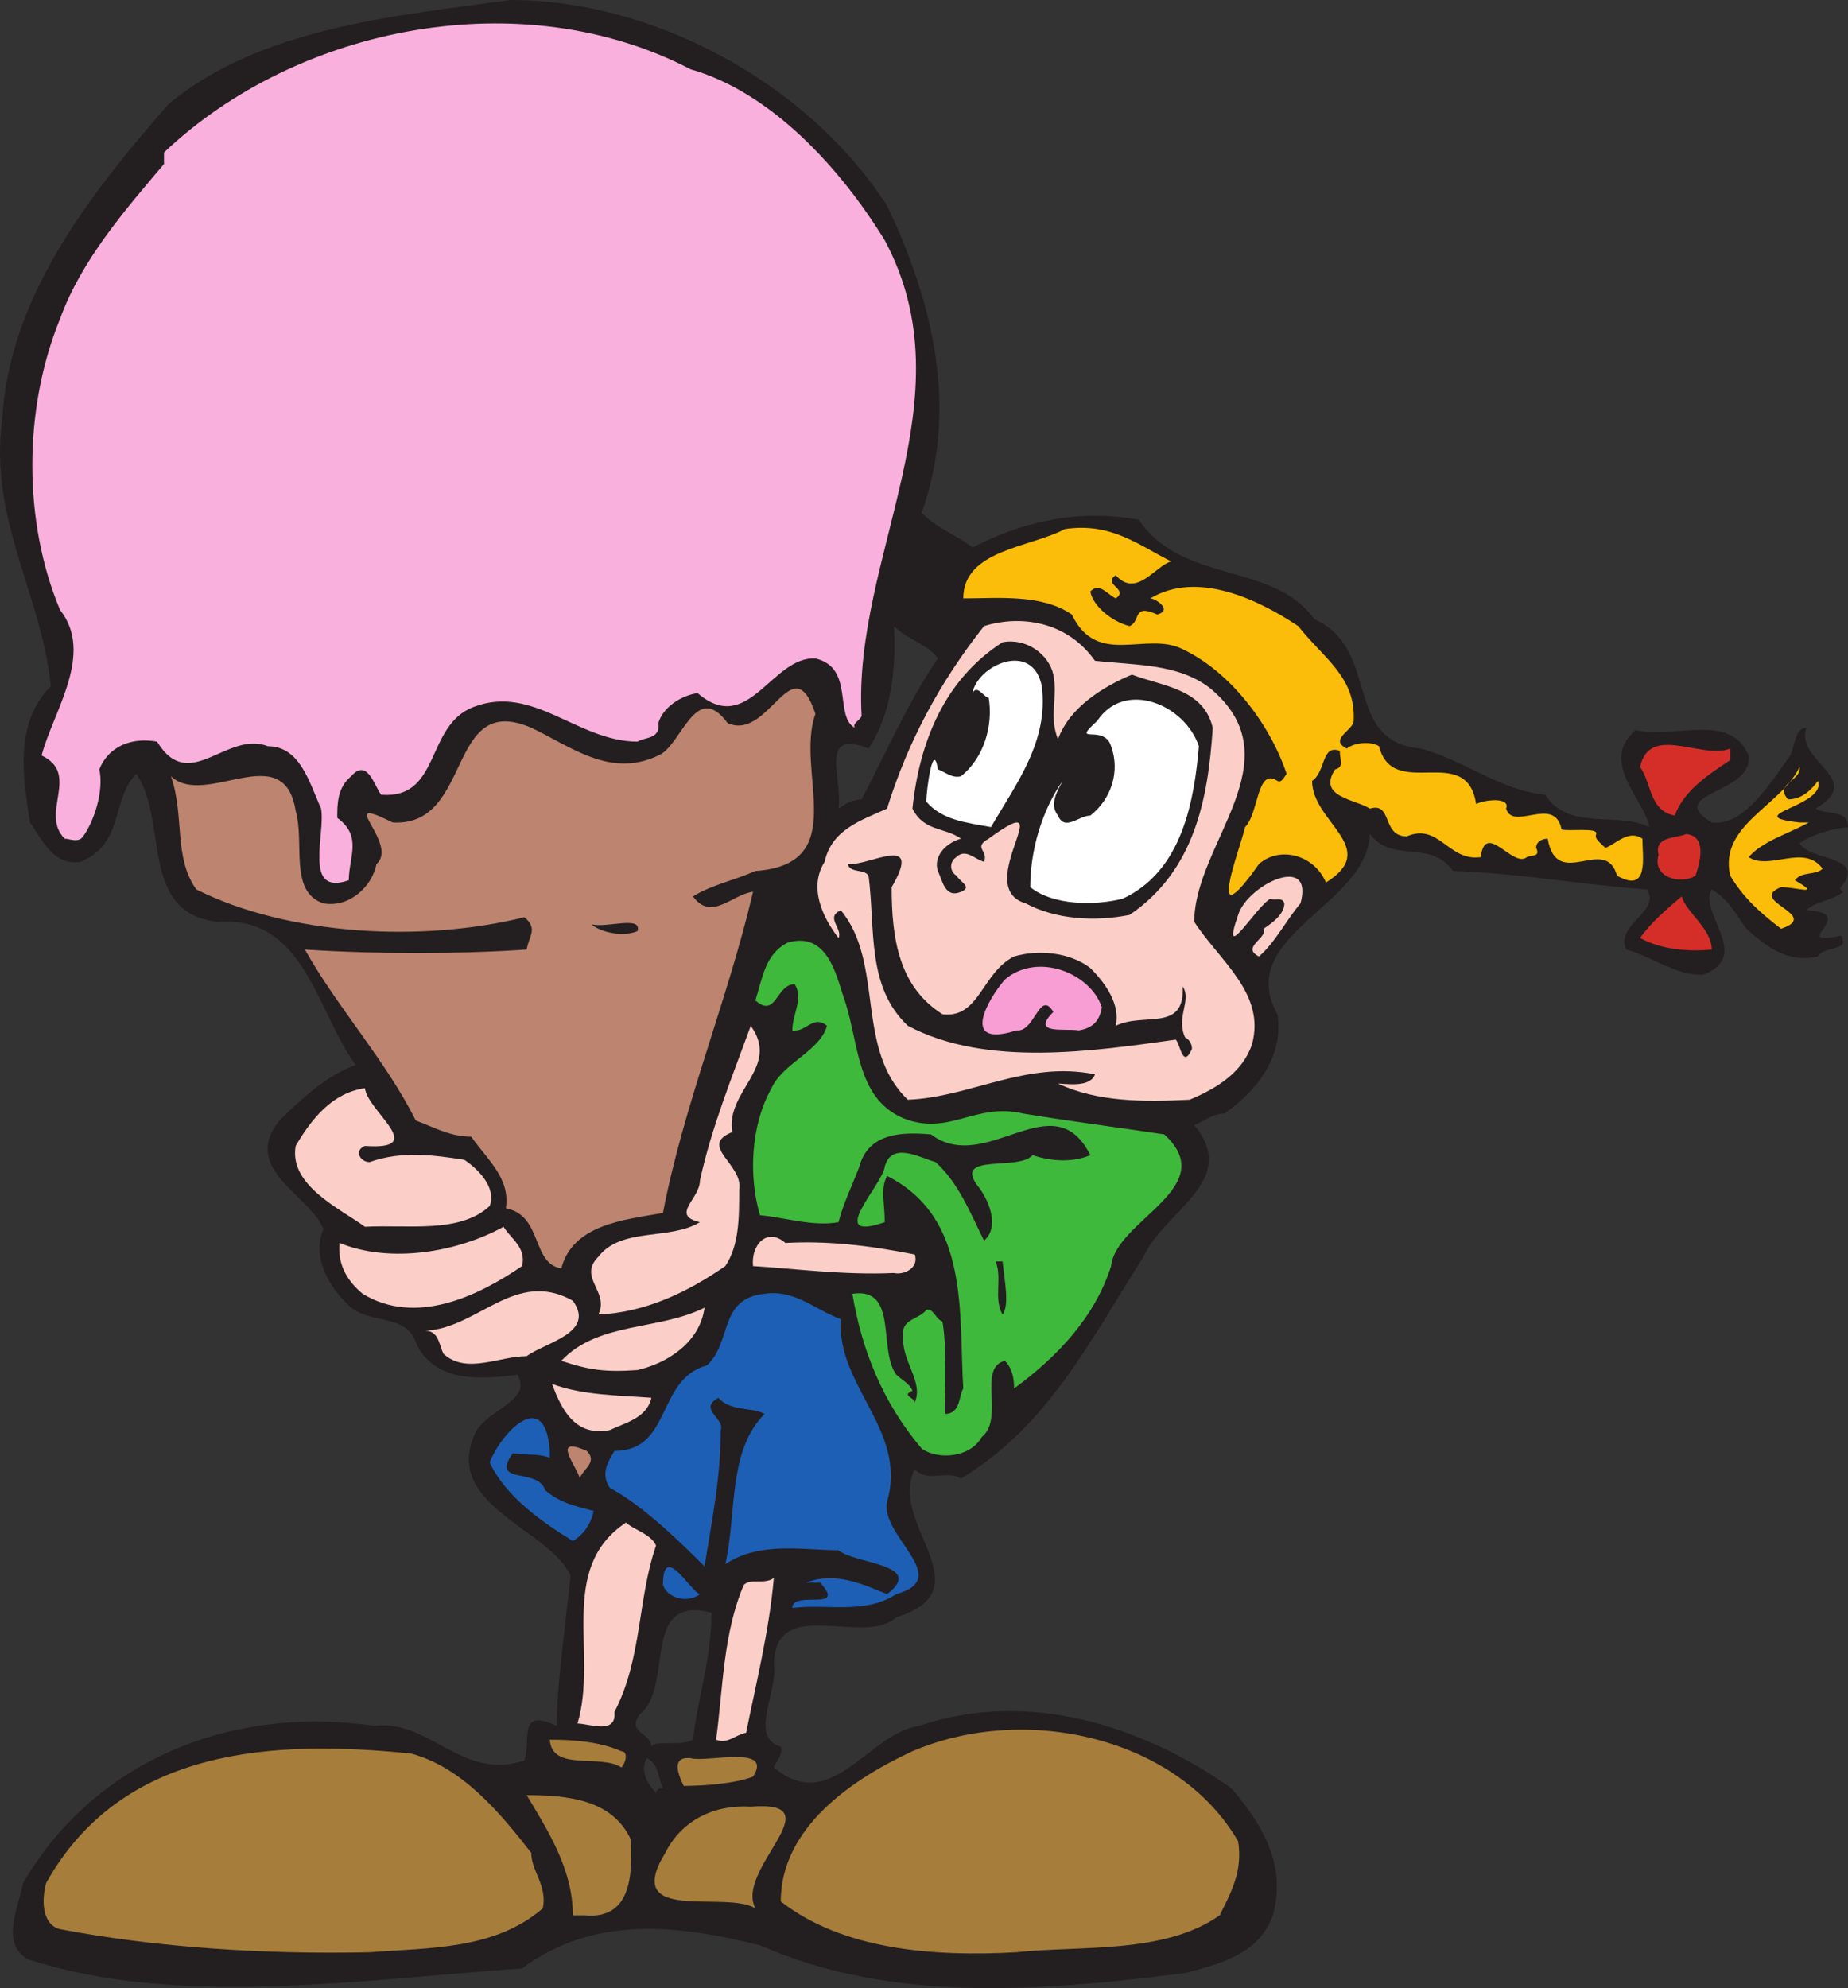 <svg xmlns="http://www.w3.org/2000/svg" width="599.994" height="645.389"><rect width="100%" height="100%" fill="#333333" stroke="none"/><path fill="#231f20" fill-rule="evenodd" d="M287.994 66.75c15 31.5 23.25 66 11.25 99.75 5.25 5.25 12 7.5 16.5 11.25 15.75-8.25 34.5-12.75 54-9 14.25 21 43.5 13.5 57 32.25 21.75 9.75 9 39.75 34.5 42 14.25 3.75 25.5 13.5 40.5 15 7.5 12 23.25 5.25 33.75 10.5-1.5-9-16.5-21-4.5-31.5 12.75 3 30.75-6 36.75 8.25 1.5 12.75-27.75 12-12 21.75 10.5 1.5 19.5-13.5 25.5-21.75 1.5-3 1.5-9 5.25-9-3.75 11.25 19.5 16.5 3 26.25 3.75 2.25 10.5 0 10.5 6-6 .75-11.25 2.25-15.75 5.25 3.75 6 21.75 3.75 13.5 14.25-.75.75.75 1.5.75 1.5-3.75 3-9 3-12 6 18 .75-6.75 12 11.25 8.25 3 5.25-5.25 3-7.5 6.75-9.75 2.25-16.5-3-23.25-9-3.75-5.25-6-9.75-11.25-12.75-4.5 7.5 13.5 21.75-3 27.75-9 0-16.5-6-24.75-8.25-3.75-8.25 11.25-12 6.75-19.5-21-1.5-41.25-5.25-63-6-7.5-10.5-19.5-2.25-27-12-.75 23.25-44.25 33-30 58.5 2.25 14.25-7.5 25.5-17.25 32.25-3.75 0-6 2.25-9.75 3.75 15 18-9.75 27.75-16.5 42.75-17.25 27-30.75 54.75-59.25 72-4.5-3-10.5 1.5-15-3-9 17.25 23.25 39-6 48-10.5 9.75-39-7.5-39.75 15 1.5 9-8.25 24 2.25 27 .75 3-1.5 4.5-2.25 6.75 18.75 15.75 30.75-11.25 47.25-13.5 35.25-12 72.75 0 101.25 20.25 10.5 12 18 25.5 13.5 41.25-4.5 12.75-17.25 15.75-28.5 18.75-47.25 6-95.25 9.75-138-9-27-6.75-54-9.75-77.25 7.5-53.25 3.75-112.5 12.75-160.5-3-9-5.25-3-16.5-1.5-24.75 23.25-39.75 67.5-57.75 114-51 18-2.25 28.5 18 48.75 11.25 2.25-6.75-2.25-17.25 10.5-11.25 0-13.5 3-33.75 4.5-48.75-6.75-15-40.5-22.5-31.5-45 3-9 19.5-11.25 14.25-20.25-11.25 1.5-27 3-33-10.5-3-9-14.25-6-21-11.25-7.5-6.75-12.75-16.5-9-25.5-4.5-11.25-27-19.5-14.25-35.25 6.75-6.75 15.75-15 24.75-18-12.75-17.25-16.5-48.75-45-46.5-25.5-3-15.75-33-26.25-48-8.25 8.25-3.75 22.5-18 28.5-9 1.5-12.75-7.5-16.5-12.75-2.25-14.25-5.25-32.25 6.75-44.25-3-30-20.25-54-15.75-87 2.25-39 27.75-72 54-102 30-24.75 72.75-28.5 111-33.75 45.75 0 96 26.25 122.25 66.75m-57 456.75c-23.25-6-12 24-23.25 33-4.5 6 3.75 6 3.75 10.5.75-2.25 9.75 0 13.5-2.25 1.5-13.5 6-26.25 6-41.25m-21 47.25c-2.25 3.75 0 8.25 3 11.25 0-.75.75-1.5 2.25-1.5-1.5-3-1.5-8.25-5.25-9.75m94.5-357c-3-4.5-9.75-6-14.25-10.5.75 13.5-.75 28.5-8.25 39.75-16.5-6.75-8.25 10.5-9.75 19.5 2.25-1.5 4.5-3 7.5-3 8.25-15.75 15-31.5 24.75-45.75"/><path fill="#fab0dc" fill-rule="evenodd" d="M287.244 78c27.75 51.75-10.5 102.75-7.5 154.5-.75 1.5-3 2.25-2.25 3.75-6.75-3.75 0-19.5-12.75-22.5-14.25-.75-21.75 25.5-38.25 11.25-5.25.75-11.25 4.5-12.75 9.75.75 5.25-4.5 4.5-6.75 6-19.5 0-33.75-18.75-53.25-11.25-15.75 6-10.5 30-30 28.5-2.25-3-4.5-12-9.75-6-4.5 3.75-4.5 9-4.5 13.5 8.25 6 3.75 12.75 3.75 20.25-15 5.25-7.5-15-9-23.25-3.75-8.25-6.75-20.25-17.25-20.25-13.5-5.25-25.5 15.75-36-1.5-8.25-1.5-15.75 1.5-18.75 9 1.5 6.75-1.5 16.5-5.25 21.75-1.5 2.25-4.5.75-6 .75-8.25-8.25 5.25-21-7.5-27 3.75-14.25 17.25-33 6-47.25-12-28.5-12-65.25 0-94.5 6.75-18.75 21-35.25 33.75-50.25V49.5c43.5-41.25 116.25-55.5 171-27 26.25 7.5 48.75 32.25 63 55.5"/><path fill="#fbbd09" fill-rule="evenodd" d="M380.244 182.25c-5.25 1.5-11.25 12-18 4.5-4.5 3 4.5 4.5 0 7.5-3-1.5-5.25-5.25-8.25-2.25.75 4.5 6.75 9.75 12.75 11.25 3.75-1.5.75-7.5 9-3.75 5.25-1.5-.75-5.25-2.25-5.25 15-9 34.5 0 48 9 8.25 10.5 18.75 16.5 18 30.75 0 3-8.25 6-2.25 9 3-2.25 8.25-2.25 10.5-.75 4.5 18 28.5-1.5 31.5 18.75 3-1.5 11.25-2.25 9.75 1.5 2.25 7.5 15.75-4.5 18 6.75 2.25.75 12-.75 11.25 1.5-.75 1.5 1.5 3 3 4.5 3.75-1.5 7.5-6 12-3 0 6 2.25 18-8.25 12-3.75-13.5-19.5 5.25-22.5-12-1.5 0-3.75.75-3.75 3 1.5 3-1.5 2.25-3 3-4.5 3.75-13.5-12-15 0-10.5 1.5-13.5-11.25-24-6.75-8.25 0-4.5-11.25-12-9-4.5-3-17.25-3.75-11.25-12.75 3-.75 1.5-3 1.5-6-6-2.25-4.5 6.75-9 9.75 0 13.5 22.5 21.75 4.5 33-3.75-9-15-12-21.75-6-18 25.5-6-5.25-4.5-12 4.5-4.5 3.75-19.5 10.5-15 1.5.75 2.25-1.5 3-2.25-5.25-15.75-18-33-33.75-40.5-12-6-27.75 6-36-11.25-9.75-6.75-24-5.25-35.25-5.25 0-15.75 21.75-16.5 33-22.5 15-2.25 24 5.25 34.5 10.5"/><path fill="#fccec8" fill-rule="evenodd" d="M355.494 214.5c12.75 1.5 27 .75 37.5 9 27.75 23.25-5.25 50.25-5.25 75.75 8.25 12.75 23.25 23.25 18.75 39.75-3 9-11.25 14.25-20.25 18-15 .75-30 .75-42.75-5.25 2.25 0 10.5 1.5 12-3-22.5-4.5-40.5 7.5-60.75 8.25-17.25-16.5-7.5-44.25-21.75-61.5-5.25 2.25.75 6-.75 9-5.25-6.75-9.75-16.5-4.5-24.75 2.25-10.5 12-13.5 20.25-17.25 6.75-21.75 17.25-41.25 31.5-59.25 12-3.75 27-1.5 36 11.25"/><path fill="#231f20" fill-rule="evenodd" d="M341.994 219c1.5 7.5-1.5 13.5 1.5 21 3.75-10.5 15-17.25 24-21 9.75 3.75 23.25 4.5 26.25 17.25-1.5 23.25-6 46.5-27 60.75-11.25 2.25-24 1.5-33.75-3.75-18-5.25 12.75-39-12-21-5.25 3 0 3.75-1.5 7.5-3-.75-6-4.5-9-1.5-2.25 1.5-2.25 4.5 0 6 1.5 2.25 5.25 3.75 1.5 5.25-5.25 2.25-6-3.75-7.5-6.75-1.5-4.5 2.25-9 7.5-10.5-5.25-3.75-12-2.25-15.75-9.75 2.25-21.75 10.5-42 29.25-54 7.5-1.5 15 3.75 16.5 10.5"/><path fill="#fff" fill-rule="evenodd" d="M338.244 222.75c2.25 18-8.25 31.5-16.5 45.75-8.25-1.5-15.75-2.25-21-8.25 0-3.75 2.25-20.25 3.75-10.5 2.25.75 4.5 3 7.5 2.25 7.5-6 10.5-16.5 9-25.5-1.5 0-3.75-4.5-5.25-1.5 1.5-9 19.5-17.25 22.5-2.25"/><path fill="#bd846f" fill-rule="evenodd" d="M264.744 231.75c-6.75 18.75 12 48.75-19.5 51-6.75 3-14.25 4.5-20.25 8.25 6 8.25 12.75-.75 19.5-1.5-8.25 35.25-22.5 69-29.25 104.25-12.75 2.25-29.25 3.75-33 18-9.75-1.5-6-17.25-18-19.5 1.5-9.75-6-15.75-11.25-23.25-6.75 0-12-3-18-5.25-9.75-19.5-25.5-36.75-36-55.5 22.5 1.5 50.25 1.5 72 0 .75-4.5 3.75-6.75-.75-10.5-33 8.25-76.5 6-106.5-9-7.5-10.5-3.75-24-8.25-36.75 11.25 10.5 36.75-12.75 40.5 11.25 3 10.5-2.25 26.25 9 30 8.25 1.5 15.75-5.25 17.25-12.75 7.5-6.75-14.25-23.25 5.25-13.5 26.25 1.5 17.25-42.75 45-30.75 12.75 6 25.5 16.5 41.25 9 7.5-3 12-24.75 22.5-10.5 13.5 6 21-25.5 28.5-3"/><path fill="#fff" fill-rule="evenodd" d="M389.244 242.25c-1.5 17.25-5.25 40.5-24.75 49.5-9 2.25-22.5 2.25-30-3.75 0-12 3.75-24.75 10.5-34.5-1.5 3-4.5 7.5-1.5 11.25 2.25 5.25 6.75 0 10.5 0 6.75-5.25 9.75-14.25 6.75-22.5-2.25-7.5-13.5 0-4.5-8.25 9-13.5 28.5-5.25 33 8.25"/><path fill="#d52e29" fill-rule="evenodd" d="M561.744 246.75c-6.75 4.5-15 9.75-18 18-8.25-1.5-7.5-10.5-11.25-15.75 3-14.25 20.25-2.25 29.25-6v3.75"/><path fill="#fbbd09" fill-rule="evenodd" d="M580.494 259.5c4.5 0 7.5-3 9.75-6 3 8.25-26.25 11.25-6 13.5h3c-6.75 3.75-15 6-19.5 11.25 6.75 4.5 18-4.5 24 3.75-2.25 2.25-6.75.75-9 3.75 9 5.25.75 2.25-4.5 2.25-11.25 4.5 13.5 9 0 13.5-6.75-5.25-12-9.75-16.5-17.25-3.75-16.5 16.5-22.5 22.5-35.25.75 4.5-8.25 5.25-3.75 10.5"/><path fill="#d52e29" fill-rule="evenodd" d="M550.494 284.25c-4.5 3-14.25.75-12-6.75-1.5-6 5.25-5.25 9-6.75 6.75.75 4.5 9 3 13.5"/><path fill="#231f20" fill-rule="evenodd" d="M289.494 288c0 16.5 2.25 32.25 16.5 41.25 12 1.5 12.75-13.5 23.25-18.75 7.5-2.25 18-1.5 24.75 3.75 5.25 5.25 9.75 12 8.25 18.75 9-4.5 22.5 2.25 21.75-12.75 3 4.5-2.25 9.75.75 16.5 1.5.75 2.25 2.25 2.25 3.75-3 6.75-3.75-1.5-5.25-3-27 3.75-61.5 9-87-4.5-13.5-12.75-10.5-31.5-12.75-48.75-1.5-2.25-6-.75-6.75-3.75 6.75.75 24.75-10.5 14.25 7.5"/><path fill="#fccec8" fill-rule="evenodd" d="M422.244 293.25c-4.5 5.25-8.25 12.75-13.5 17.25-6-3 3-6 1.5-9 2.25-1.5 6.75-4.5 6.75-8.25-.75-2.25-3-.75-4.5-1.5-4.5 2.25-16.5 22.5-10.5 5.25 3-9.75 24.75-20.25 20.25-3.75"/><path fill="#d52e29" fill-rule="evenodd" d="M555.744 308.25c-7.5.75-16.5 0-23.25-3.75 3-4.5 9-9.75 13.5-13.5 1.5 5.25 9.75 10.5 9.75 17.25"/><path fill="#231f20" fill-rule="evenodd" d="M206.994 302.25c-5.25 2.25-12.75 0-15-2.25 4.5 1.5 16.5-3 15 2.25"/><path fill="#3fb93c" fill-rule="evenodd" d="M273.744 323.25c5.25 14.25 3.75 33 19.5 39.75 15 6 23.25-5.25 39-1.5 13.5 2.25 30.75 4.5 45.75 6.75 18.75 17.25-15.75 27.75-17.25 42.75-5.25 16.5-17.25 29.25-31.5 39.75 0-3.75-.75-6.75-3-9-9 2.25 0 18.75-7.5 24.75-3.75 6.75-14.25 7.5-19.5 3.75-12.75-15-19.5-32.25-22.5-50.25 15-2.25 8.25 18 14.25 26.25 1.5 1.5 4.5 3 5.25 5.25-3.75 1.5.75 2.25.75 3.75 3-6.75-4.5-13.5-3.75-21.75-.75-5.25 5.25-5.25 7.5-8.25 2.25-.75 3 3 5.25 3.75 1.5 9 .75 21 .75 30 5.25 0 4.5-6 6-8.25-1.5-24 2.25-55.5-24.75-69-2.25 4.5-.75 8.25-.75 15-19.5 6.75-.75-12 0-18 2.25-8.25 11.25-3 16.5-1.5 7.5 6.75 11.25 16.5 15.75 25.5 5.25-4.5 1.5-13.5-2.25-18-7.5-10.5 13.5-4.5 18-9.75 6.75 2.25 13.5 2.25 18.75 0-12-24-33.75 6.75-51.75-6.75-9-.75-20.25-.75-23.25 10.5-2.25 6-5.25 12-6.75 18-8.25 1.5-17.25-1.5-25.5-2.25-3.75-12.75-3-29.25 3.75-41.25 3.75-8.25 15.75-12 18-20.25-4.5-3.75-6.75 2.25-11.25 1.5 0-5.25 3.75-10.5.75-15-6 0-6 11.25-12.75 5.25 2.25-6.75 3-15 10.5-18.75 12.75-3.75 15.75 10.5 18 17.25"/><path fill="#f89ed4" fill-rule="evenodd" d="M357.744 327c-.75 4.5-3 6.75-7.5 7.5-4.5-.75-15.75 1.5-8.25-6-4.5-7.5-6 6.75-12 6-18.75 6-9-10.5-3.75-16.5 10.5-9 27.75-2.25 31.5 9"/><path fill="#fccec8" fill-rule="evenodd" d="M237.744 367.5c-11.25 4.5 3.75 10.5 2.25 18.75 0 9 0 18-4.5 24.75-12 8.25-25.5 15-41.25 15.75 3.75-7.5-6.75-12 0-18.75 7.5-9.75 23.25-5.25 33-11.25-9.75-2.25 0-7.5 0-13.5 3.75-17.25 10.5-33.75 16.5-50.25 9.75 13.5-8.25 21-6 34.5m-119.25 4.5c-3.75 1.5-1.5 5.25 1.5 5.25 10.5-3.75 21-2.25 30.75-.75 4.5 3 10.5 9 8.25 15-9.75 9-26.25 6-40.5 6.75-8.25-6-24.75-13.5-22.5-26.25 5.25-9 12-17.25 22.5-18.75.75 7.5 21 20.25 0 18.75m51 39c-14.25 9.75-34.5 19.5-51.75 9-4.5-3.75-8.25-9-7.5-16.5 16.5 6.75 38.25 3 53.25-5.25 2.25 3.75 7.5 6.75 6 12.75m127.5-3.75c1.5 4.5-3.75 6.75-6.75 6-16.5.75-33-1.5-45.75-2.25-.75-6.75 4.5-12.75 10.5-7.5 13.5-.75 27 .75 42 3.75"/><path fill="#231f20" fill-rule="evenodd" d="M325.494 426.75c-3-5.25 0-12-2.25-17.25h2.25c.75 6.75 2.25 14.25 0 17.25"/><path fill="#fccec8" fill-rule="evenodd" d="M185.994 422.25c7.5 10.5-9 13.5-15 18-9 0-19.5 6-27-.75-1.5-3-1.5-7.5-6-7.5 17.25-.75 29.25-20.25 48-9.75"/><path fill="#1d5fb5" fill-rule="evenodd" d="M272.994 428.25c-1.5 21.75 21.75 36 15 59.25-2.25 11.25 21.75 24.75 3 30-10.5 6.75-22.5 3-33.75 4.5 0-6 18 1.5 9-8.25h-4.5c9.75-3.75 18.75.75 26.25 3.75 12.75-9.75-10.5-9.75-15.75-14.25-11.25 0-25.5-3-36.75 4.5 3.75-16.5.75-36.75 12.75-48.75-3.75-2.25-11.25-.75-15-5.25-6.75 3.75 2.25 6.75.75 10.5 0 15.75-3 30-5.25 44.25-6.75-6.75-19.5-19.5-30.75-25.5-3-4.5-.75-8.25 1.5-12 18.75 0 13.5-23.25 30-27.75 8.25-7.5 3.75-21.75 18.75-23.25 9.75-1.5 16.5 5.25 24.75 8.25"/><path fill="#fccec8" fill-rule="evenodd" d="M206.994 444.75c-10.5.75-15.75 0-24.75-3 12-12.75 31.5-9.75 46.5-17.25-1.5 11.25-12 18-21.75 20.25m4.5 9c-1.5 6.75-9 8.25-13.5 10.5-11.25 2.25-15.75-6.75-18.75-15 9.75 3.75 22.5 3.75 32.25 4.5"/><path fill="#1d5fb5" fill-rule="evenodd" d="M178.494 473.25c-3.75-1.5-7.5-.75-12-1.5-7.5 10.5 8.25 4.5 10.5 12 5.25 4.5 10.5 5.25 15.75 6.75-.75 3.75-3 7.5-6.75 9.75-9.75-6-21.75-14.25-27-25.5 3.75-9.75 18-24.75 19.5-3.75v2.25"/><path fill="#bd846f" fill-rule="evenodd" d="M190.494 471c3.75 3.75-1.5 6-2.25 9-.75-3.75-9.75-14.25 2.25-9"/><path fill="#fccec8" fill-rule="evenodd" d="M212.994 501.75c-6 17.25-4.5 36.75-13.5 54 .75 7.5-8.25 3.75-12 3.75 6.75-22.5-6.75-50.25 15.75-65.25 2.25 2.25 8.25 3.75 9.75 7.5"/><path fill="#1d5fb5" fill-rule="evenodd" d="M227.244 517.5c-3.75 3-10.5 1.5-12-3 0-14.25 9 2.25 12 3"/><path fill="#fccec8" fill-rule="evenodd" d="M251.244 512.25c-1.5 17.25-6 35.25-9 50.25-3.75.75-6 3.75-9.75 2.25 2.25-16.5 2.25-34.5 9-50.25 2.25-2.25 6.75 0 9.75-2.25"/><path fill="#a77d3c" fill-rule="evenodd" d="M401.994 597.75c1.5 9.75-2.25 16.5-6 24-18 12.75-45.75 9.75-66 12-27 1.5-56.25-.75-76.5-16.5 0-24 23.25-39.75 42.75-48.75 36.75-15.75 86.25-4.5 105.75 29.25m-200.25-29.25c2.25 0 1.5 3.75 0 5.25-6.75-4.5-22.5 1.5-23.25-9 8.25 0 16.5.75 23.25 3.75m-29.25 33c0 6 5.25 10.5 3.75 18-15.75 13.5-36.75 12.75-56.25 14.25-33.75.75-69-1.5-100.5-7.5-6-1.5-6-9.75-4.5-15 24.75-44.25 74.25-46.5 118.5-42 16.5 4.5 28.5 18.75 39 32.25m72-24.75c-6 2.25-15.75 3-22.5 3-1.5-3-4.5-9.75 2.25-9 5.25 1.5 27-4.5 20.25 6M204.744 597c.75 12 0 26.25-15 24.75h-3.75c0-15-8.25-27.75-15-39 13.5 0 27.75 1.5 33.75 14.25m40.5 22.5c-9.75-6-43.5 5.25-29.25-18 5.25-10.5 15.75-15.75 27.75-15 27.75-2.25-5.25 20.25 1.5 33"/></svg>
